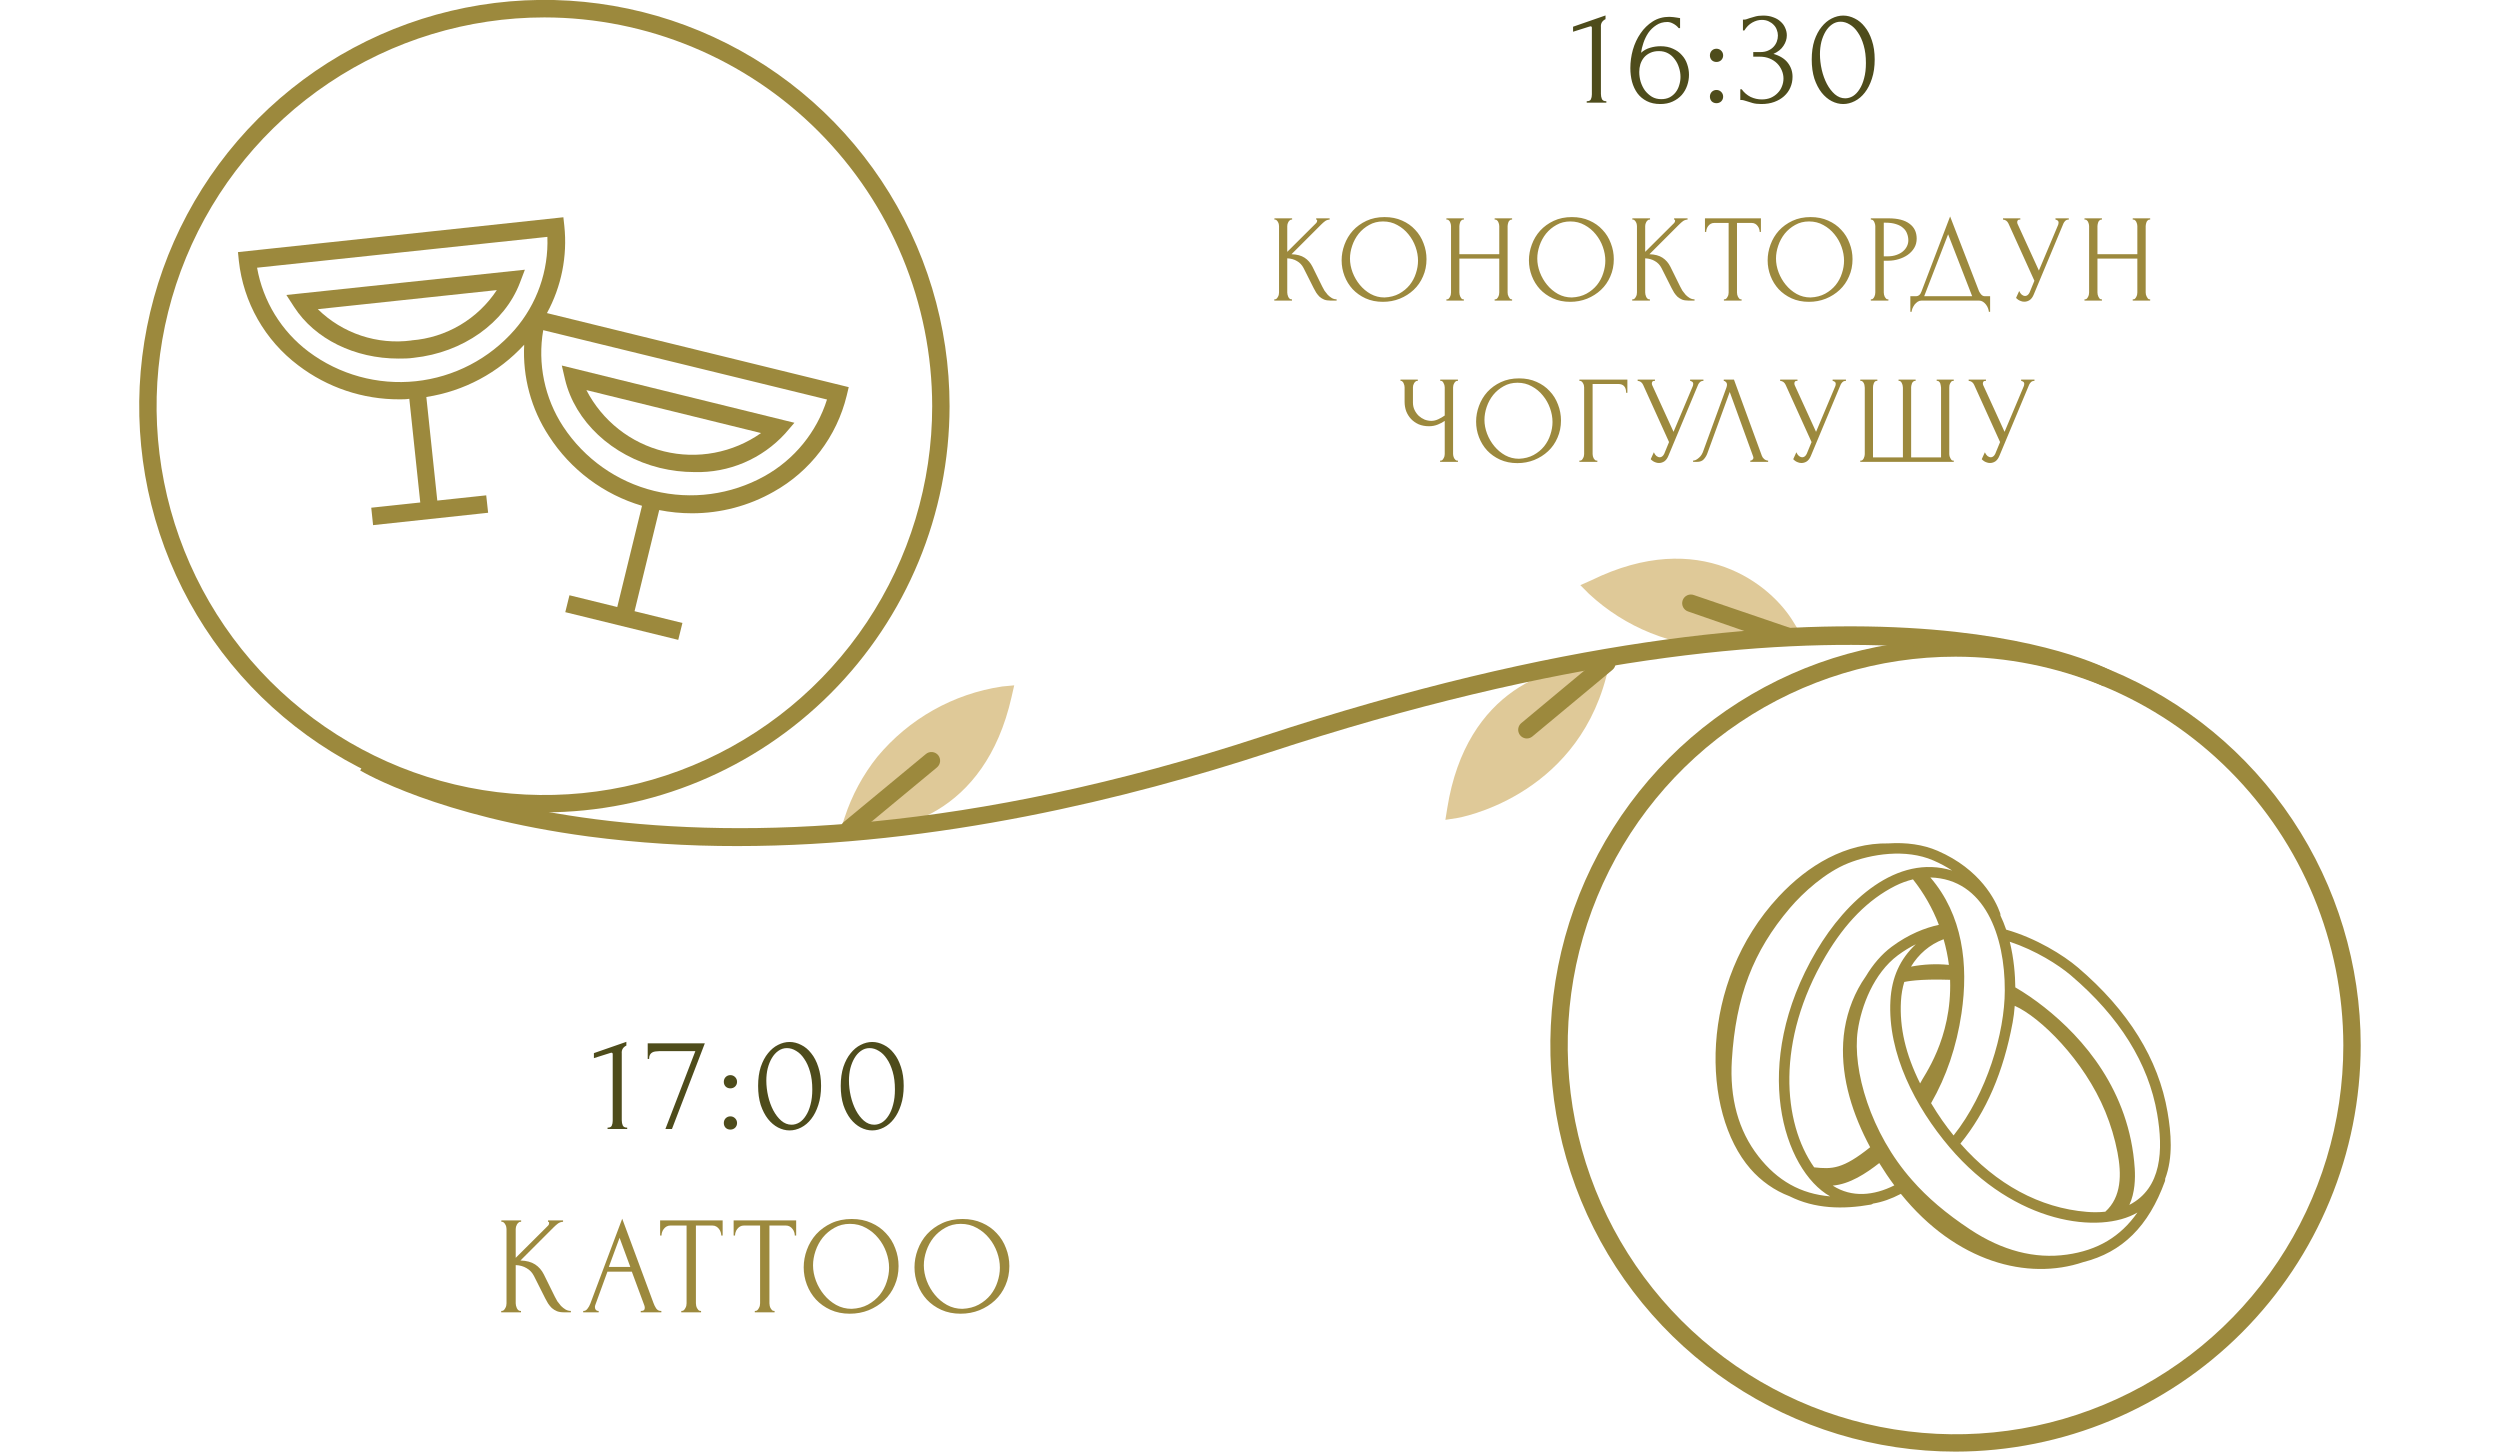 <?xml version="1.0" encoding="UTF-8"?> <svg xmlns="http://www.w3.org/2000/svg" width="341" height="198" viewBox="0 0 341 198" fill="none"> <g clip-path="url(#clip0_4086_538)"> <path d="M266.733 198C255.802 198 245.117 194.75 236.028 188.661C226.939 182.572 219.855 173.918 215.673 163.792C211.49 153.667 210.396 142.526 212.53 131.777C214.663 121.029 219.928 111.156 227.658 103.407C235.389 95.659 245.237 90.382 255.959 88.246C266.68 86.109 277.793 87.208 287.891 91.404C297.99 95.599 306.62 102.703 312.692 111.817C318.763 120.93 322.002 131.644 322 142.603C321.984 157.293 316.156 171.376 305.795 181.761C295.433 192.147 281.385 197.987 266.733 198ZM266.733 89.571C256.272 89.571 246.045 92.681 237.346 98.509C228.647 104.336 221.867 112.618 217.864 122.309C213.86 131.999 212.813 142.662 214.854 152.949C216.895 163.236 221.933 172.686 229.33 180.103C236.728 187.519 246.153 192.57 256.414 194.616C266.675 196.663 277.31 195.612 286.976 191.598C296.641 187.585 304.903 180.787 310.715 172.066C316.527 163.345 319.63 153.092 319.63 142.603C319.614 128.543 314.036 115.063 304.119 105.121C294.203 95.179 280.758 89.587 266.733 89.571Z" fill="#9C893D"></path> <path d="M74.254 110.805C63.323 110.805 52.638 107.555 43.549 101.466C34.46 95.377 27.376 86.723 23.194 76.598C19.011 66.472 17.917 55.331 20.051 44.582C22.184 33.834 27.449 23.961 35.179 16.212C42.91 8.464 52.758 3.188 63.48 1.051C74.201 -1.086 85.314 0.013 95.412 4.209C105.511 8.405 114.141 15.508 120.213 24.622C126.284 33.735 129.523 44.449 129.521 55.408C129.505 70.098 123.677 84.181 113.316 94.567C102.954 104.952 88.906 110.792 74.254 110.805ZM74.254 2.376C63.793 2.376 53.566 5.487 44.867 11.314C36.168 17.141 29.388 25.424 25.385 35.114C21.381 44.804 20.334 55.467 22.375 65.754C24.416 76.042 29.454 85.491 36.851 92.908C44.249 100.324 53.674 105.375 63.935 107.421C74.196 109.468 84.832 108.417 94.497 104.404C104.162 100.39 112.424 93.593 118.236 84.871C124.048 76.15 127.151 65.897 127.151 55.408C127.135 41.348 121.557 27.868 111.64 17.926C101.724 7.984 88.279 2.392 74.254 2.376Z" fill="#9C893D"></path> <path d="M217.061 79.15C231.912 71.866 241.619 79.744 244.677 84.925L245.411 86.113L244.072 86.612C241.135 87.72 238.025 88.296 234.887 88.311C228.146 88.202 221.684 85.6 216.741 81.004L215.556 79.815L217.061 79.15Z" fill="#DFC998"></path> <path d="M243.894 88.074C243.765 88.073 243.636 88.049 243.515 88.003L230.288 83.416C230.136 83.37 229.994 83.293 229.872 83.191C229.75 83.088 229.649 82.962 229.577 82.82C229.504 82.678 229.461 82.522 229.45 82.363C229.439 82.204 229.46 82.044 229.511 81.893C229.563 81.742 229.645 81.603 229.751 81.484C229.858 81.365 229.987 81.269 230.132 81.202C230.276 81.134 230.433 81.097 230.592 81.091C230.751 81.086 230.91 81.113 231.058 81.17L244.321 85.698C244.591 85.786 244.82 85.969 244.966 86.213C245.113 86.456 245.168 86.744 245.12 87.025C245.073 87.305 244.927 87.56 244.708 87.741C244.49 87.923 244.214 88.02 243.93 88.015L243.894 88.074Z" fill="#9C893D"></path> <path d="M137.972 95.085C134.321 111.233 122.114 113.883 116.176 113.027L114.765 112.825L115.216 111.483C116.194 108.49 117.699 105.697 119.66 103.236C123.971 98.044 130.038 94.626 136.704 93.635L138.339 93.481L137.972 95.085Z" fill="#DFC998"></path> <path d="M115.856 114.215C115.612 114.216 115.373 114.141 115.174 114.001C114.974 113.86 114.822 113.661 114.739 113.431C114.656 113.201 114.646 112.951 114.71 112.715C114.774 112.479 114.909 112.268 115.097 112.112L126.298 102.844C126.418 102.744 126.557 102.67 126.706 102.624C126.855 102.579 127.012 102.564 127.168 102.579C127.323 102.595 127.473 102.641 127.611 102.715C127.748 102.789 127.87 102.889 127.969 103.01C128.165 103.253 128.258 103.565 128.227 103.876C128.196 104.188 128.043 104.474 127.803 104.674L116.602 113.954C116.391 114.124 116.127 114.217 115.856 114.215Z" fill="#9C893D"></path> <path d="M197.41 110.211C200.018 93.861 212.036 90.427 218.021 90.902L219.432 91.009L219.076 92.387C214.714 108.868 198.927 111.554 198.761 111.578L197.15 111.827L197.41 110.211Z" fill="#DFC998"></path> <path d="M208.255 100.729C208.014 100.727 207.779 100.651 207.582 100.511C207.385 100.371 207.235 100.174 207.153 99.947C207.07 99.72 207.059 99.472 207.121 99.239C207.182 99.004 207.313 98.795 207.497 98.638L218.424 89.536C218.544 89.436 218.682 89.36 218.831 89.314C218.98 89.267 219.136 89.251 219.292 89.265C219.447 89.28 219.598 89.325 219.736 89.397C219.874 89.47 219.996 89.57 220.095 89.69C220.195 89.81 220.27 89.949 220.317 90.098C220.363 90.247 220.379 90.404 220.365 90.56C220.351 90.716 220.306 90.867 220.233 91.005C220.161 91.143 220.061 91.266 219.941 91.366L209.014 100.456C208.8 100.633 208.532 100.73 208.255 100.729Z" fill="#9C893D"></path> <path d="M100.59 115.404C93.797 115.418 87.011 114.981 80.276 114.097C59.795 111.364 49.555 105.351 49.128 105.09L50.313 103.046C50.716 103.295 91.796 126.871 172.213 100.432C253.696 73.625 286.657 90.771 288.02 91.52L286.894 93.611C286.574 93.433 253.293 76.263 172.948 102.689C154.15 108.845 127.838 115.404 100.59 115.404Z" fill="#9C893D"></path> <g clip-path="url(#clip1_4086_538)"> <path d="M39.06 40.234L40.114 41.862C42.959 46.271 48.411 48.909 54.337 48.909C55.036 48.909 55.736 48.909 56.447 48.802C63.143 48.089 68.82 44.049 70.906 38.595L71.594 36.789L39.06 40.234ZM56.139 46.437C53.824 46.744 51.47 46.52 49.255 45.781C47.039 45.042 45.02 43.807 43.35 42.171L67.766 39.569C66.477 41.525 64.76 43.159 62.744 44.348C60.729 45.536 58.47 46.247 56.139 46.425V46.437Z" fill="#9C893D"></path> <path d="M74.604 42.706C76.582 39.079 77.409 34.934 76.975 30.823L76.844 29.635L32.458 34.388L32.577 35.577C32.883 38.383 33.76 41.097 35.154 43.549C36.549 46.002 38.431 48.142 40.683 49.836C44.652 52.862 49.505 54.491 54.491 54.47C54.941 54.47 55.38 54.47 55.83 54.399L57.324 68.539L50.639 69.252L50.888 71.628L66.58 69.941L66.32 67.565L59.647 68.278L58.153 54.149C63.282 53.364 67.989 50.849 71.499 47.02C71.271 51.429 72.454 55.797 74.877 59.484C77.835 64.076 82.34 67.45 87.57 68.99L84.193 82.798L77.674 81.194L77.105 83.499L92.513 87.278L93.082 84.973L86.551 83.368L89.917 69.573C91.389 69.865 92.885 70.013 94.385 70.012C98.295 70.017 102.139 69.002 105.538 67.066C108.003 65.689 110.158 63.818 111.869 61.569C113.579 59.32 114.81 56.741 115.482 53.995L115.767 52.806L74.604 42.706ZM70.195 44.988C66.746 48.941 61.937 51.445 56.727 51.998C51.518 52.55 46.292 51.112 42.094 47.97C38.386 45.185 35.873 41.09 35.065 36.515L74.663 32.309C74.837 36.951 73.239 41.485 70.195 44.988ZM104.27 64.95C99.686 67.495 94.313 68.212 89.225 66.958C84.136 65.705 79.707 62.573 76.821 58.189C74.28 54.31 73.306 49.608 74.095 45.035L112.804 54.494C111.397 58.945 108.343 62.687 104.27 64.95Z" fill="#9C893D"></path> <path d="M90 63.821C91.552 64.199 93.144 64.391 94.741 64.392C97.055 64.453 99.354 64.016 101.485 63.11C103.615 62.203 105.527 60.85 107.091 59.14L108.359 57.666L76.631 49.859L77.07 51.749C78.433 57.476 83.458 62.205 90 63.821ZM103.808 59.068C101.907 60.407 99.742 61.322 97.458 61.753C95.175 62.184 92.826 62.119 90.569 61.564C88.313 61.009 86.201 59.977 84.375 58.536C82.55 57.095 81.053 55.279 79.985 53.21L103.808 59.068Z" fill="#9C893D"></path> </g> <path d="M173.814 40.83H173.899C173.989 40.83 174.069 40.796 174.137 40.728C174.205 40.66 174.261 40.581 174.307 40.49C174.363 40.399 174.403 40.303 174.426 40.201C174.448 40.088 174.46 39.986 174.46 39.895V30.834C174.46 30.755 174.448 30.664 174.426 30.562C174.403 30.46 174.363 30.364 174.307 30.273C174.261 30.182 174.205 30.109 174.137 30.052C174.069 29.984 173.995 29.95 173.916 29.95H173.831V29.78H176.245V29.95H176.16C176.069 29.95 175.99 29.984 175.922 30.052C175.854 30.109 175.791 30.182 175.735 30.273C175.689 30.364 175.65 30.46 175.616 30.562C175.593 30.664 175.582 30.755 175.582 30.834V34.353L179.526 30.426C179.616 30.335 179.662 30.228 179.662 30.103C179.662 30.001 179.616 29.95 179.526 29.95V29.78H181.362V29.95C181.135 29.961 180.931 30.029 180.75 30.154C180.58 30.279 180.393 30.443 180.189 30.647L176.16 34.676C176.896 34.699 177.491 34.857 177.945 35.152C178.398 35.447 178.755 35.855 179.016 36.376L180.359 39.096C180.438 39.266 180.54 39.453 180.665 39.657C180.801 39.85 180.948 40.037 181.107 40.218C181.277 40.388 181.464 40.535 181.668 40.66C181.872 40.773 182.087 40.83 182.314 40.83V41H181.464C181.135 41 180.852 40.955 180.614 40.864C180.376 40.762 180.166 40.632 179.985 40.473C179.815 40.303 179.662 40.116 179.526 39.912C179.401 39.708 179.288 39.504 179.186 39.3L177.809 36.563C177.593 36.144 177.293 35.826 176.908 35.611C176.534 35.384 176.092 35.26 175.582 35.237V39.895C175.582 39.986 175.593 40.082 175.616 40.184C175.638 40.286 175.672 40.388 175.718 40.49C175.763 40.581 175.82 40.66 175.888 40.728C175.956 40.785 176.029 40.819 176.109 40.83H176.228V41H173.814V40.83ZM188.863 29.61C189.747 29.61 190.541 29.769 191.243 30.086C191.946 30.392 192.541 30.811 193.028 31.344C193.527 31.865 193.907 32.477 194.167 33.18C194.439 33.871 194.575 34.597 194.575 35.356C194.575 36.206 194.417 36.988 194.099 37.702C193.793 38.416 193.368 39.028 192.824 39.538C192.28 40.048 191.646 40.45 190.92 40.745C190.206 41.028 189.441 41.17 188.625 41.17C187.753 41.17 186.965 41.011 186.262 40.694C185.571 40.377 184.982 39.957 184.494 39.436C184.018 38.915 183.65 38.314 183.389 37.634C183.129 36.954 182.998 36.246 182.998 35.509C182.998 34.784 183.129 34.07 183.389 33.367C183.65 32.653 184.03 32.018 184.528 31.463C185.038 30.908 185.656 30.46 186.381 30.12C187.107 29.78 187.934 29.61 188.863 29.61ZM188.846 40.575C189.606 40.541 190.269 40.371 190.835 40.065C191.413 39.748 191.895 39.351 192.28 38.875C192.666 38.388 192.949 37.855 193.13 37.277C193.323 36.699 193.419 36.127 193.419 35.56C193.419 34.937 193.306 34.308 193.079 33.673C192.853 33.038 192.53 32.466 192.11 31.956C191.691 31.435 191.187 31.015 190.597 30.698C190.019 30.369 189.368 30.205 188.642 30.205C187.94 30.205 187.311 30.364 186.755 30.681C186.2 30.987 185.724 31.384 185.327 31.871C184.942 32.358 184.647 32.902 184.443 33.503C184.239 34.104 184.137 34.693 184.137 35.271C184.137 35.894 184.256 36.523 184.494 37.158C184.732 37.781 185.061 38.348 185.48 38.858C185.9 39.368 186.393 39.782 186.959 40.099C187.537 40.416 188.166 40.575 188.846 40.575ZM203.87 40.83H203.955C204.034 40.83 204.108 40.802 204.176 40.745C204.244 40.677 204.301 40.598 204.346 40.507C204.403 40.405 204.442 40.303 204.465 40.201C204.488 40.088 204.499 39.986 204.499 39.895V35.271H199.059V39.895C199.059 39.986 199.07 40.088 199.093 40.201C199.116 40.303 199.15 40.399 199.195 40.49C199.24 40.581 199.291 40.66 199.348 40.728C199.416 40.796 199.495 40.83 199.586 40.83H199.671V41H197.291V40.83H197.376C197.455 40.83 197.529 40.802 197.597 40.745C197.665 40.677 197.722 40.598 197.767 40.507C197.824 40.405 197.863 40.303 197.886 40.201C197.909 40.088 197.92 39.986 197.92 39.895V30.834C197.92 30.755 197.909 30.664 197.886 30.562C197.863 30.46 197.829 30.364 197.784 30.273C197.739 30.182 197.682 30.109 197.614 30.052C197.546 29.984 197.467 29.95 197.376 29.95H197.291V29.78H199.671V29.95H199.586C199.495 29.95 199.416 29.984 199.348 30.052C199.28 30.109 199.223 30.182 199.178 30.273C199.144 30.364 199.116 30.46 199.093 30.562C199.07 30.664 199.059 30.755 199.059 30.834V34.676H204.499V30.834C204.499 30.755 204.488 30.664 204.465 30.562C204.442 30.46 204.408 30.364 204.363 30.273C204.318 30.182 204.261 30.109 204.193 30.052C204.125 29.984 204.046 29.95 203.955 29.95H203.87V29.78H206.25V29.95H206.165C206.074 29.95 205.995 29.984 205.927 30.052C205.859 30.109 205.802 30.182 205.757 30.273C205.723 30.364 205.695 30.46 205.672 30.562C205.649 30.664 205.638 30.755 205.638 30.834V39.895C205.638 39.986 205.649 40.088 205.672 40.201C205.706 40.303 205.746 40.399 205.791 40.49C205.836 40.581 205.887 40.66 205.944 40.728C206.012 40.796 206.086 40.83 206.165 40.83H206.25V41H203.87V40.83ZM214.411 29.61C215.295 29.61 216.089 29.769 216.791 30.086C217.494 30.392 218.089 30.811 218.576 31.344C219.075 31.865 219.455 32.477 219.715 33.18C219.987 33.871 220.123 34.597 220.123 35.356C220.123 36.206 219.965 36.988 219.647 37.702C219.341 38.416 218.916 39.028 218.372 39.538C217.828 40.048 217.194 40.45 216.468 40.745C215.754 41.028 214.989 41.17 214.173 41.17C213.301 41.17 212.513 41.011 211.81 40.694C211.119 40.377 210.53 39.957 210.042 39.436C209.566 38.915 209.198 38.314 208.937 37.634C208.677 36.954 208.546 36.246 208.546 35.509C208.546 34.784 208.677 34.07 208.937 33.367C209.198 32.653 209.578 32.018 210.076 31.463C210.586 30.908 211.204 30.46 211.929 30.12C212.655 29.78 213.482 29.61 214.411 29.61ZM214.394 40.575C215.154 40.541 215.817 40.371 216.383 40.065C216.961 39.748 217.443 39.351 217.828 38.875C218.214 38.388 218.497 37.855 218.678 37.277C218.871 36.699 218.967 36.127 218.967 35.56C218.967 34.937 218.854 34.308 218.627 33.673C218.401 33.038 218.078 32.466 217.658 31.956C217.239 31.435 216.735 31.015 216.145 30.698C215.567 30.369 214.916 30.205 214.19 30.205C213.488 30.205 212.859 30.364 212.303 30.681C211.748 30.987 211.272 31.384 210.875 31.871C210.49 32.358 210.195 32.902 209.991 33.503C209.787 34.104 209.685 34.693 209.685 35.271C209.685 35.894 209.804 36.523 210.042 37.158C210.28 37.781 210.609 38.348 211.028 38.858C211.448 39.368 211.941 39.782 212.507 40.099C213.085 40.416 213.714 40.575 214.394 40.575ZM222.635 40.83H222.72C222.811 40.83 222.89 40.796 222.958 40.728C223.026 40.66 223.083 40.581 223.128 40.49C223.185 40.399 223.224 40.303 223.247 40.201C223.27 40.088 223.281 39.986 223.281 39.895V30.834C223.281 30.755 223.27 30.664 223.247 30.562C223.224 30.46 223.185 30.364 223.128 30.273C223.083 30.182 223.026 30.109 222.958 30.052C222.89 29.984 222.816 29.95 222.737 29.95H222.652V29.78H225.066V29.95H224.981C224.89 29.95 224.811 29.984 224.743 30.052C224.675 30.109 224.613 30.182 224.556 30.273C224.511 30.364 224.471 30.46 224.437 30.562C224.414 30.664 224.403 30.755 224.403 30.834V34.353L228.347 30.426C228.438 30.335 228.483 30.228 228.483 30.103C228.483 30.001 228.438 29.95 228.347 29.95V29.78H230.183V29.95C229.956 29.961 229.752 30.029 229.571 30.154C229.401 30.279 229.214 30.443 229.01 30.647L224.981 34.676C225.718 34.699 226.313 34.857 226.766 35.152C227.219 35.447 227.576 35.855 227.837 36.376L229.18 39.096C229.259 39.266 229.361 39.453 229.486 39.657C229.622 39.85 229.769 40.037 229.928 40.218C230.098 40.388 230.285 40.535 230.489 40.66C230.693 40.773 230.908 40.83 231.135 40.83V41H230.285C229.956 41 229.673 40.955 229.435 40.864C229.197 40.762 228.987 40.632 228.806 40.473C228.636 40.303 228.483 40.116 228.347 39.912C228.222 39.708 228.109 39.504 228.007 39.3L226.63 36.563C226.415 36.144 226.114 35.826 225.729 35.611C225.355 35.384 224.913 35.26 224.403 35.237V39.895C224.403 39.986 224.414 40.082 224.437 40.184C224.46 40.286 224.494 40.388 224.539 40.49C224.584 40.581 224.641 40.66 224.709 40.728C224.777 40.785 224.851 40.819 224.93 40.83H225.049V41H222.635V40.83ZM237.469 40.83H237.554V41H235.14V40.83H235.225C235.315 40.83 235.395 40.796 235.463 40.728C235.531 40.66 235.587 40.581 235.633 40.49C235.689 40.399 235.729 40.303 235.752 40.201C235.774 40.088 235.786 39.986 235.786 39.895V30.409H233.814C233.632 30.409 233.474 30.449 233.338 30.528C233.202 30.607 233.088 30.709 232.998 30.834C232.907 30.947 232.839 31.078 232.794 31.225C232.748 31.361 232.726 31.497 232.726 31.633H232.556V29.78H240.189V31.633H240.019C240.019 31.497 239.996 31.361 239.951 31.225C239.905 31.078 239.837 30.947 239.747 30.834C239.656 30.709 239.543 30.607 239.407 30.528C239.271 30.449 239.112 30.409 238.931 30.409H236.925V39.895C236.925 39.986 236.936 40.088 236.959 40.201C236.981 40.303 237.015 40.399 237.061 40.49C237.117 40.581 237.174 40.66 237.231 40.728C237.299 40.796 237.378 40.83 237.469 40.83ZM246.972 29.61C247.856 29.61 248.65 29.769 249.352 30.086C250.055 30.392 250.65 30.811 251.137 31.344C251.636 31.865 252.016 32.477 252.276 33.18C252.548 33.871 252.684 34.597 252.684 35.356C252.684 36.206 252.526 36.988 252.208 37.702C251.902 38.416 251.477 39.028 250.933 39.538C250.389 40.048 249.755 40.45 249.029 40.745C248.315 41.028 247.55 41.17 246.734 41.17C245.862 41.17 245.074 41.011 244.371 40.694C243.68 40.377 243.091 39.957 242.603 39.436C242.127 38.915 241.759 38.314 241.498 37.634C241.238 36.954 241.107 36.246 241.107 35.509C241.107 34.784 241.238 34.07 241.498 33.367C241.759 32.653 242.139 32.018 242.637 31.463C243.147 30.908 243.765 30.46 244.49 30.12C245.216 29.78 246.043 29.61 246.972 29.61ZM246.955 40.575C247.715 40.541 248.378 40.371 248.944 40.065C249.522 39.748 250.004 39.351 250.389 38.875C250.775 38.388 251.058 37.855 251.239 37.277C251.432 36.699 251.528 36.127 251.528 35.56C251.528 34.937 251.415 34.308 251.188 33.673C250.962 33.038 250.639 32.466 250.219 31.956C249.8 31.435 249.296 31.015 248.706 30.698C248.128 30.369 247.477 30.205 246.751 30.205C246.049 30.205 245.42 30.364 244.864 30.681C244.309 30.987 243.833 31.384 243.436 31.871C243.051 32.358 242.756 32.902 242.552 33.503C242.348 34.104 242.246 34.693 242.246 35.271C242.246 35.894 242.365 36.523 242.603 37.158C242.841 37.781 243.17 38.348 243.589 38.858C244.009 39.368 244.502 39.782 245.068 40.099C245.646 40.416 246.275 40.575 246.955 40.575ZM255.179 29.78H257.593C258.851 29.78 259.803 30.024 260.449 30.511C261.106 30.987 261.435 31.667 261.435 32.551C261.435 33.027 261.322 33.452 261.095 33.826C260.868 34.2 260.568 34.517 260.194 34.778C259.831 35.027 259.418 35.22 258.953 35.356C258.5 35.492 258.046 35.56 257.593 35.56H256.947V39.895C256.947 39.986 256.958 40.088 256.981 40.201C257.004 40.303 257.038 40.399 257.083 40.49C257.14 40.581 257.196 40.66 257.253 40.728C257.321 40.796 257.4 40.83 257.491 40.83H257.576V41H255.179V40.83H255.264C255.343 40.83 255.417 40.796 255.485 40.728C255.553 40.66 255.61 40.581 255.655 40.49C255.7 40.399 255.734 40.303 255.757 40.201C255.78 40.088 255.791 39.986 255.791 39.895V30.834C255.791 30.675 255.746 30.494 255.655 30.29C255.564 30.086 255.434 29.973 255.264 29.95H255.179V29.78ZM256.947 30.375V34.965H257.457C257.91 34.965 258.313 34.903 258.664 34.778C259.027 34.653 259.327 34.489 259.565 34.285C259.803 34.081 259.984 33.849 260.109 33.588C260.234 33.327 260.296 33.061 260.296 32.789C260.296 32.46 260.239 32.154 260.126 31.871C260.024 31.576 259.848 31.321 259.599 31.106C259.361 30.879 259.044 30.704 258.647 30.579C258.25 30.443 257.763 30.375 257.185 30.375H256.947ZM271.452 40.405V42.53H271.282C271.271 42.383 271.231 42.218 271.163 42.037C271.095 41.856 270.999 41.686 270.874 41.527C270.761 41.38 270.625 41.255 270.466 41.153C270.307 41.051 270.132 41 269.939 41H262.102C261.909 41 261.734 41.051 261.575 41.153C261.416 41.266 261.275 41.397 261.15 41.544C261.037 41.703 260.94 41.873 260.861 42.054C260.793 42.235 260.753 42.394 260.742 42.53H260.572V40.405H261.32C261.683 40.405 261.938 40.195 262.085 39.776L265.995 29.525L269.939 39.725C270.018 39.895 270.126 40.054 270.262 40.201C270.398 40.337 270.557 40.405 270.738 40.405H271.452ZM262.459 40.405H269.004L265.723 31.956L262.459 40.405ZM273.208 29.78H275.571V29.95H275.469C275.344 29.95 275.259 29.99 275.214 30.069C275.169 30.137 275.146 30.211 275.146 30.29C275.146 30.347 275.152 30.398 275.163 30.443C275.174 30.488 275.186 30.522 275.197 30.545L278.104 36.903L280.705 30.732C280.716 30.709 280.733 30.664 280.756 30.596C280.779 30.517 280.79 30.443 280.79 30.375C280.79 30.216 280.733 30.109 280.62 30.052C280.507 29.984 280.422 29.95 280.365 29.95V29.78H282.184V29.95C281.98 29.95 281.821 30.007 281.708 30.12C281.606 30.222 281.527 30.33 281.47 30.443L277.39 40.201C277.254 40.53 277.073 40.773 276.846 40.932C276.619 41.079 276.376 41.153 276.115 41.153C275.945 41.153 275.792 41.125 275.656 41.068C275.52 41.023 275.401 40.966 275.299 40.898C275.197 40.83 275.118 40.768 275.061 40.711C275.016 40.654 274.993 40.626 274.993 40.626L275.418 39.691C275.509 39.906 275.628 40.076 275.775 40.201C275.922 40.314 276.075 40.371 276.234 40.371C276.336 40.371 276.438 40.337 276.54 40.269C276.653 40.19 276.75 40.071 276.829 39.912L277.492 38.297L273.956 30.494C273.797 30.154 273.548 29.973 273.208 29.95V29.78ZM290.904 40.83H290.989C291.068 40.83 291.142 40.802 291.21 40.745C291.278 40.677 291.335 40.598 291.38 40.507C291.437 40.405 291.476 40.303 291.499 40.201C291.522 40.088 291.533 39.986 291.533 39.895V35.271H286.093V39.895C286.093 39.986 286.104 40.088 286.127 40.201C286.15 40.303 286.184 40.399 286.229 40.49C286.274 40.581 286.325 40.66 286.382 40.728C286.45 40.796 286.529 40.83 286.62 40.83H286.705V41H284.325V40.83H284.41C284.489 40.83 284.563 40.802 284.631 40.745C284.699 40.677 284.756 40.598 284.801 40.507C284.858 40.405 284.897 40.303 284.92 40.201C284.943 40.088 284.954 39.986 284.954 39.895V30.834C284.954 30.755 284.943 30.664 284.92 30.562C284.897 30.46 284.863 30.364 284.818 30.273C284.773 30.182 284.716 30.109 284.648 30.052C284.58 29.984 284.501 29.95 284.41 29.95H284.325V29.78H286.705V29.95H286.62C286.529 29.95 286.45 29.984 286.382 30.052C286.314 30.109 286.257 30.182 286.212 30.273C286.178 30.364 286.15 30.46 286.127 30.562C286.104 30.664 286.093 30.755 286.093 30.834V34.676H291.533V30.834C291.533 30.755 291.522 30.664 291.499 30.562C291.476 30.46 291.442 30.364 291.397 30.273C291.352 30.182 291.295 30.109 291.227 30.052C291.159 29.984 291.08 29.95 290.989 29.95H290.904V29.78H293.284V29.95H293.199C293.108 29.95 293.029 29.984 292.961 30.052C292.893 30.109 292.836 30.182 292.791 30.273C292.757 30.364 292.729 30.46 292.706 30.562C292.683 30.664 292.672 30.755 292.672 30.834V39.895C292.672 39.986 292.683 40.088 292.706 40.201C292.74 40.303 292.78 40.399 292.825 40.49C292.87 40.581 292.921 40.66 292.978 40.728C293.046 40.796 293.12 40.83 293.199 40.83H293.284V41H290.904V40.83ZM196.432 62.83H196.517C196.596 62.83 196.67 62.802 196.738 62.745C196.806 62.677 196.862 62.598 196.908 62.507C196.964 62.416 197.004 62.32 197.027 62.218C197.049 62.116 197.061 62.02 197.061 61.929V57.407C196.834 57.577 196.528 57.741 196.143 57.9C195.757 58.059 195.349 58.138 194.919 58.138C194.409 58.138 193.944 58.053 193.525 57.883C193.117 57.702 192.765 57.458 192.471 57.152C192.187 56.846 191.966 56.495 191.808 56.098C191.66 55.69 191.587 55.259 191.587 54.806V52.834C191.587 52.755 191.575 52.664 191.553 52.562C191.53 52.46 191.496 52.364 191.451 52.273C191.417 52.182 191.366 52.109 191.298 52.052C191.241 51.984 191.179 51.95 191.111 51.95H191.026V51.78H193.389V51.95H193.304C193.213 51.95 193.134 51.984 193.066 52.052C192.998 52.109 192.935 52.182 192.879 52.273C192.833 52.364 192.794 52.46 192.76 52.562C192.737 52.664 192.726 52.755 192.726 52.834V54.908C192.726 55.282 192.799 55.622 192.947 55.928C193.094 56.234 193.287 56.5 193.525 56.727C193.763 56.942 194.029 57.112 194.324 57.237C194.63 57.35 194.936 57.407 195.242 57.407C195.548 57.407 195.859 57.333 196.177 57.186C196.494 57.039 196.789 56.869 197.061 56.676V52.834C197.061 52.755 197.049 52.67 197.027 52.579C197.004 52.477 196.97 52.386 196.925 52.307C196.891 52.216 196.845 52.137 196.789 52.069C196.732 52.001 196.664 51.961 196.585 51.95H196.449V51.78H198.863V51.95H198.727C198.647 51.961 198.574 52.001 198.506 52.069C198.438 52.137 198.381 52.216 198.336 52.307C198.29 52.386 198.256 52.477 198.234 52.579C198.211 52.67 198.2 52.755 198.2 52.834V61.929C198.2 62.008 198.211 62.099 198.234 62.201C198.256 62.303 198.29 62.399 198.336 62.49C198.381 62.569 198.438 62.643 198.506 62.711C198.574 62.779 198.647 62.819 198.727 62.83H198.863V63H196.432V62.83ZM207.206 51.61C208.09 51.61 208.884 51.769 209.586 52.086C210.289 52.392 210.884 52.811 211.371 53.344C211.87 53.865 212.25 54.477 212.51 55.18C212.782 55.871 212.918 56.597 212.918 57.356C212.918 58.206 212.76 58.988 212.442 59.702C212.136 60.416 211.711 61.028 211.167 61.538C210.623 62.048 209.989 62.45 209.263 62.745C208.549 63.028 207.784 63.17 206.968 63.17C206.096 63.17 205.308 63.011 204.605 62.694C203.914 62.377 203.325 61.957 202.837 61.436C202.361 60.915 201.993 60.314 201.732 59.634C201.472 58.954 201.341 58.246 201.341 57.509C201.341 56.784 201.472 56.07 201.732 55.367C201.993 54.653 202.373 54.018 202.871 53.463C203.381 52.908 203.999 52.46 204.724 52.12C205.45 51.78 206.277 51.61 207.206 51.61ZM207.189 62.575C207.949 62.541 208.612 62.371 209.178 62.065C209.756 61.748 210.238 61.351 210.623 60.875C211.009 60.388 211.292 59.855 211.473 59.277C211.666 58.699 211.762 58.127 211.762 57.56C211.762 56.937 211.649 56.308 211.422 55.673C211.196 55.038 210.873 54.466 210.453 53.956C210.034 53.435 209.53 53.015 208.94 52.698C208.362 52.369 207.711 52.205 206.985 52.205C206.283 52.205 205.654 52.364 205.098 52.681C204.543 52.987 204.067 53.384 203.67 53.871C203.285 54.358 202.99 54.902 202.786 55.503C202.582 56.104 202.48 56.693 202.48 57.271C202.48 57.894 202.599 58.523 202.837 59.158C203.075 59.781 203.404 60.348 203.823 60.858C204.243 61.368 204.736 61.782 205.302 62.099C205.88 62.416 206.509 62.575 207.189 62.575ZM217.793 62.83H217.878V63H215.43V62.83H215.515C215.605 62.83 215.685 62.802 215.753 62.745C215.821 62.677 215.877 62.598 215.923 62.507C215.979 62.416 216.019 62.32 216.042 62.218C216.064 62.116 216.076 62.02 216.076 61.929V52.834C216.076 52.755 216.064 52.664 216.042 52.562C216.019 52.46 215.979 52.364 215.923 52.273C215.877 52.182 215.821 52.109 215.753 52.052C215.685 51.984 215.605 51.95 215.515 51.95H215.43V51.78H221.975V53.582H221.805C221.805 53.174 221.714 52.874 221.533 52.681C221.363 52.477 221.091 52.375 220.717 52.375H217.232V61.929C217.232 62.02 217.243 62.116 217.266 62.218C217.288 62.32 217.322 62.416 217.368 62.507C217.424 62.598 217.487 62.677 217.555 62.745C217.623 62.802 217.702 62.83 217.793 62.83ZM223.374 51.78H225.737V51.95H225.635C225.51 51.95 225.425 51.99 225.38 52.069C225.335 52.137 225.312 52.211 225.312 52.29C225.312 52.347 225.318 52.398 225.329 52.443C225.34 52.488 225.352 52.522 225.363 52.545L228.27 58.903L230.871 52.732C230.882 52.709 230.899 52.664 230.922 52.596C230.945 52.517 230.956 52.443 230.956 52.375C230.956 52.216 230.899 52.109 230.786 52.052C230.673 51.984 230.588 51.95 230.531 51.95V51.78H232.35V51.95C232.146 51.95 231.987 52.007 231.874 52.12C231.772 52.222 231.693 52.33 231.636 52.443L227.556 62.201C227.42 62.53 227.239 62.773 227.012 62.932C226.785 63.079 226.542 63.153 226.281 63.153C226.111 63.153 225.958 63.125 225.822 63.068C225.686 63.023 225.567 62.966 225.465 62.898C225.363 62.83 225.284 62.768 225.227 62.711C225.182 62.654 225.159 62.626 225.159 62.626L225.584 61.691C225.675 61.906 225.794 62.076 225.941 62.201C226.088 62.314 226.241 62.371 226.4 62.371C226.502 62.371 226.604 62.337 226.706 62.269C226.819 62.19 226.916 62.071 226.995 61.912L227.658 60.297L224.122 52.494C223.963 52.154 223.714 51.973 223.374 51.95V51.78ZM232.893 61.81C232.791 62.105 232.633 62.377 232.417 62.626C232.202 62.875 231.885 63 231.465 63H230.938V62.83C231.006 62.83 231.097 62.813 231.21 62.779C231.324 62.734 231.443 62.666 231.567 62.575C231.692 62.484 231.817 62.371 231.941 62.235C232.066 62.088 232.174 61.906 232.264 61.691L235.477 52.885C235.534 52.715 235.562 52.585 235.562 52.494C235.562 52.324 235.511 52.194 235.409 52.103C235.319 52.001 235.222 51.95 235.12 51.95V51.78H236.514L240.322 62.184C240.379 62.343 240.487 62.49 240.645 62.626C240.804 62.751 240.98 62.819 241.172 62.83V63H238.741V62.83C238.832 62.83 238.923 62.796 239.013 62.728C239.115 62.649 239.166 62.547 239.166 62.422C239.166 62.388 239.155 62.337 239.132 62.269L235.936 53.463L232.893 61.81ZM242.813 51.78H245.176V51.95H245.074C244.949 51.95 244.864 51.99 244.819 52.069C244.773 52.137 244.751 52.211 244.751 52.29C244.751 52.347 244.756 52.398 244.768 52.443C244.779 52.488 244.79 52.522 244.802 52.545L247.709 58.903L250.31 52.732C250.321 52.709 250.338 52.664 250.361 52.596C250.383 52.517 250.395 52.443 250.395 52.375C250.395 52.216 250.338 52.109 250.225 52.052C250.111 51.984 250.026 51.95 249.97 51.95V51.78H251.789V51.95C251.585 51.95 251.426 52.007 251.313 52.12C251.211 52.222 251.131 52.33 251.075 52.443L246.995 62.201C246.859 62.53 246.677 62.773 246.451 62.932C246.224 63.079 245.98 63.153 245.72 63.153C245.55 63.153 245.397 63.125 245.261 63.068C245.125 63.023 245.006 62.966 244.904 62.898C244.802 62.83 244.722 62.768 244.666 62.711C244.62 62.654 244.598 62.626 244.598 62.626L245.023 61.691C245.113 61.906 245.232 62.076 245.38 62.201C245.527 62.314 245.68 62.371 245.839 62.371C245.941 62.371 246.043 62.337 246.145 62.269C246.258 62.19 246.354 62.071 246.434 61.912L247.097 60.297L243.561 52.494C243.402 52.154 243.153 51.973 242.813 51.95V51.78ZM258.962 51.78H261.291V51.95H261.206C261.115 51.95 261.036 51.984 260.968 52.052C260.9 52.109 260.843 52.182 260.798 52.273C260.764 52.364 260.735 52.46 260.713 52.562C260.69 52.653 260.679 52.732 260.679 52.8V62.388H264.759V52.885C264.759 52.806 264.747 52.715 264.725 52.613C264.713 52.5 264.691 52.398 264.657 52.307C264.623 52.216 264.572 52.137 264.504 52.069C264.447 52.001 264.373 51.961 264.283 51.95H264.164V51.78H266.493V51.95H266.408C266.306 51.95 266.221 51.984 266.153 52.052C266.096 52.12 266.045 52.199 266 52.29C265.954 52.381 265.92 52.483 265.898 52.596C265.886 52.709 265.881 52.806 265.881 52.885V61.946C265.881 62.025 265.892 62.116 265.915 62.218C265.949 62.32 265.988 62.416 266.034 62.507C266.079 62.598 266.13 62.677 266.187 62.745C266.255 62.802 266.328 62.83 266.408 62.83H266.493V63H253.743V62.83H253.828C253.907 62.83 253.981 62.802 254.049 62.745C254.117 62.677 254.173 62.598 254.219 62.507C254.264 62.416 254.298 62.32 254.321 62.218C254.343 62.116 254.355 62.025 254.355 61.946V52.885C254.355 52.806 254.343 52.709 254.321 52.596C254.309 52.483 254.281 52.381 254.236 52.29C254.19 52.199 254.134 52.12 254.066 52.052C254.009 51.984 253.93 51.95 253.828 51.95H253.743V51.78H256.072V51.95H255.953C255.862 51.961 255.783 52.001 255.715 52.069C255.658 52.137 255.613 52.216 255.579 52.307C255.545 52.398 255.516 52.5 255.494 52.613C255.482 52.715 255.477 52.806 255.477 52.885V62.388H259.557V52.885C259.557 52.806 259.545 52.709 259.523 52.596C259.5 52.483 259.466 52.381 259.421 52.29C259.387 52.199 259.336 52.12 259.268 52.052C259.2 51.984 259.126 51.95 259.047 51.95H258.962V51.78ZM268.526 51.78H270.889V51.95H270.787C270.663 51.95 270.578 51.99 270.532 52.069C270.487 52.137 270.464 52.211 270.464 52.29C270.464 52.347 270.47 52.398 270.481 52.443C270.493 52.488 270.504 52.522 270.515 52.545L273.422 58.903L276.023 52.732C276.035 52.709 276.052 52.664 276.074 52.596C276.097 52.517 276.108 52.443 276.108 52.375C276.108 52.216 276.052 52.109 275.938 52.052C275.825 51.984 275.74 51.95 275.683 51.95V51.78H277.502V51.95C277.298 51.95 277.14 52.007 277.026 52.12C276.924 52.222 276.845 52.33 276.788 52.443L272.708 62.201C272.572 62.53 272.391 62.773 272.164 62.932C271.938 63.079 271.694 63.153 271.433 63.153C271.263 63.153 271.11 63.125 270.974 63.068C270.838 63.023 270.719 62.966 270.617 62.898C270.515 62.83 270.436 62.768 270.379 62.711C270.334 62.654 270.311 62.626 270.311 62.626L270.736 61.691C270.827 61.906 270.946 62.076 271.093 62.201C271.241 62.314 271.394 62.371 271.552 62.371C271.654 62.371 271.756 62.337 271.858 62.269C271.972 62.19 272.068 62.071 272.147 61.912L272.81 60.297L269.274 52.494C269.116 52.154 268.866 51.973 268.526 51.95V51.78Z" fill="#9C893D"></path> <path d="M238.756 159.428C240.187 161.075 242.047 162.396 244.084 163.163C247.539 164.898 251.373 164.979 255.183 164.308C255.298 164.288 255.397 164.235 255.485 164.169C256.717 163.968 257.978 163.523 259.279 162.842C266.805 172.178 276.6 174.701 284.145 172.156C289.492 170.813 293.067 167.266 295.295 161.122C295.335 161.013 295.339 160.901 295.326 160.793C296.442 157.835 296.134 154.49 295.654 151.69C294.422 144.461 290.304 137.822 283.414 131.956C281.452 130.285 277.746 127.972 273.64 126.8C273.409 126.114 273.144 125.472 272.855 124.863C272.866 124.759 272.86 124.653 272.822 124.548C272.209 122.836 270.148 118.58 264.271 116.041C262.324 115.2 260.01 114.881 257.589 115.039C251.753 114.939 246.615 118.005 242.611 122.304C231.69 134.029 232.031 151.689 238.756 159.428ZM249.98 161.717C252.318 161.514 254.509 160.062 256.332 158.643C256.971 159.686 257.656 160.703 258.387 161.685C255.579 163.092 252.595 163.39 249.98 161.717ZM281.921 171.129C277.54 171.749 273.101 170.591 268.734 167.703C265.465 165.539 262.873 163.336 260.806 160.965C255.128 154.566 252.637 145.881 253.396 140.578C253.882 137.223 255.573 132.763 258.861 130.308C259.702 129.682 260.525 129.193 261.319 128.794C259.166 130.806 258.027 133.317 257.854 136.471C257.45 143.662 261.257 150.996 265.917 156.479C274.883 167.037 286.489 168.379 291.544 165.387C289.252 168.681 286.115 170.542 281.921 171.129ZM265.109 128.11C265.435 129.258 265.684 130.428 265.831 131.612C264.097 131.439 262.367 131.523 260.66 131.848C261.676 130.168 263.174 128.841 265.109 128.11ZM259.291 136.55C259.342 135.614 259.498 134.749 259.742 133.939C259.938 133.909 261.586 133.496 265.992 133.646C266.273 141.765 262.316 146.839 261.903 147.779C259.922 143.792 259.086 140.183 259.291 136.55ZM274.527 139.451C274.656 138.76 274.749 137.997 274.81 137.195C278.27 138.721 284.267 144.587 287.161 151.622C287.899 153.417 288.462 155.286 288.827 157.193C289.392 160.151 289.393 163.266 287.162 165.278C286.276 165.368 285.413 165.363 284.648 165.299C278.245 164.778 272.294 161.556 267.401 155.986C270.927 151.645 273.269 146.236 274.527 139.451ZM273.453 135.09C273.453 140.837 271.019 149.159 266.468 154.877C265.362 153.509 264.434 152.196 263.4 150.472C265.48 146.859 266.879 142.744 267.547 138.224C268.545 131.516 267.69 124.788 263.301 119.687C270.731 119.887 273.479 127.695 273.453 135.09ZM260.931 119.945C262.414 121.818 263.61 123.914 264.461 126.147C262.636 126.546 260.364 127.395 258.001 129.155C256.649 130.165 255.47 131.55 254.5 133.167C254.118 133.709 253.767 134.274 253.454 134.859C252.244 137.123 251.549 139.665 251.409 142.227C251.136 147.192 252.732 152.083 255.091 156.482C251.344 159.487 249.893 159.488 247.45 159.226C243.166 153.153 242.204 141.96 249.004 130.423C251.71 125.841 254.816 122.706 258.499 120.839C259.317 120.428 260.126 120.138 260.931 119.945ZM294.237 151.932C295.078 156.844 294.891 162.051 290.445 164.348C291.216 162.701 291.263 160.697 291.178 159.382C290.479 148.71 284.091 141.535 278.855 137.395C277.499 136.326 276.197 135.439 274.888 134.677C274.871 133.02 274.708 130.787 274.13 128.453C277.654 129.62 280.772 131.594 282.482 133.051C289.108 138.693 293.062 145.045 294.237 151.932ZM266.275 118.744C258.746 116.413 251.784 122.887 247.765 129.693C238.594 145.252 243.308 159.634 249.634 163.185C245.624 162.846 242.44 161.056 239.837 157.711C237.118 154.218 235.904 149.799 236.226 144.578C236.759 135.947 239.124 129.752 244.136 123.864C245.97 121.708 249.021 118.969 252.079 117.749C255.225 116.493 259.929 115.731 263.7 117.361C264.669 117.78 265.521 118.249 266.275 118.744Z" fill="#9C893D"></path> <path d="M216.428 14V13.81C216.732 13.81 216.922 13.721 216.998 13.544C217.087 13.354 217.131 13.132 217.131 12.879V3.778C217.131 3.651 217.068 3.588 216.941 3.588C216.89 3.588 216.821 3.607 216.732 3.645L214.566 4.329V3.645L218.993 2.106V2.619C218.79 2.708 218.626 2.847 218.499 3.037C218.385 3.227 218.341 3.449 218.366 3.702V12.803C218.366 13.069 218.41 13.303 218.499 13.506C218.588 13.709 218.79 13.81 219.107 13.81V14H216.428ZM226.274 6.97C225.818 6.97 225.419 7.052 225.077 7.217C224.747 7.369 224.469 7.578 224.241 7.844C224.025 8.11 223.861 8.414 223.747 8.756C223.645 9.098 223.595 9.453 223.595 9.82C223.595 10.263 223.658 10.707 223.785 11.15C223.924 11.593 224.12 11.992 224.374 12.347C224.64 12.689 224.956 12.974 225.324 13.202C225.691 13.417 226.115 13.525 226.597 13.525C227.027 13.525 227.407 13.443 227.737 13.278C228.066 13.101 228.338 12.873 228.554 12.594C228.782 12.303 228.946 11.973 229.048 11.606C229.162 11.239 229.219 10.865 229.219 10.485C229.219 10.054 229.149 9.63 229.01 9.212C228.883 8.794 228.693 8.42 228.44 8.091C228.199 7.749 227.895 7.477 227.528 7.274C227.16 7.071 226.742 6.97 226.274 6.97ZM228.972 3.835C228.769 3.582 228.522 3.379 228.231 3.227C227.952 3.075 227.686 2.999 227.433 2.999C226.85 2.999 226.343 3.145 225.913 3.436C225.482 3.715 225.121 4.063 224.83 4.481C224.551 4.899 224.329 5.355 224.165 5.849C224 6.33 223.892 6.78 223.842 7.198C224.209 6.869 224.621 6.641 225.077 6.514C225.533 6.375 226.008 6.305 226.502 6.305C227.148 6.305 227.711 6.419 228.193 6.647C228.687 6.862 229.092 7.154 229.409 7.521C229.738 7.876 229.979 8.287 230.131 8.756C230.295 9.225 230.378 9.706 230.378 10.2C230.378 10.694 230.295 11.182 230.131 11.663C229.966 12.144 229.719 12.575 229.39 12.955C229.06 13.322 228.649 13.62 228.155 13.848C227.673 14.076 227.11 14.19 226.464 14.19C225.754 14.19 225.14 14.057 224.621 13.791C224.101 13.525 223.677 13.17 223.348 12.727C223.018 12.271 222.771 11.745 222.607 11.15C222.455 10.555 222.379 9.934 222.379 9.288C222.379 8.452 222.493 7.622 222.721 6.799C222.961 5.963 223.31 5.216 223.766 4.557C224.222 3.886 224.779 3.341 225.438 2.923C226.096 2.505 226.85 2.296 227.699 2.296C227.876 2.296 228.06 2.309 228.25 2.334C228.452 2.359 228.63 2.385 228.782 2.41C228.858 2.423 228.934 2.435 229.01 2.448C229.098 2.461 229.149 2.467 229.162 2.467V3.835H228.972ZM233.232 7.559C233.232 7.306 233.314 7.09 233.479 6.913C233.656 6.736 233.871 6.647 234.125 6.647C234.378 6.647 234.593 6.736 234.771 6.913C234.948 7.09 235.037 7.306 235.037 7.559C235.037 7.812 234.948 8.028 234.771 8.205C234.593 8.37 234.378 8.452 234.125 8.452C233.871 8.452 233.656 8.37 233.479 8.205C233.314 8.028 233.232 7.812 233.232 7.559ZM233.232 13.183C233.232 12.93 233.314 12.714 233.479 12.537C233.656 12.36 233.871 12.271 234.125 12.271C234.378 12.271 234.593 12.36 234.771 12.537C234.948 12.714 235.037 12.93 235.037 13.183C235.037 13.436 234.948 13.652 234.771 13.829C234.593 13.994 234.378 14.076 234.125 14.076C233.871 14.076 233.656 13.994 233.479 13.829C233.314 13.652 233.232 13.436 233.232 13.183ZM237.738 2.676H237.909C238.01 2.676 238.118 2.657 238.232 2.619C238.346 2.581 238.473 2.537 238.612 2.486C238.827 2.41 239.087 2.334 239.391 2.258C239.695 2.169 240.069 2.125 240.512 2.125C241.019 2.125 241.468 2.201 241.861 2.353C242.266 2.492 242.602 2.689 242.868 2.942C243.147 3.183 243.356 3.468 243.495 3.797C243.647 4.126 243.723 4.468 243.723 4.823C243.723 5.317 243.571 5.792 243.267 6.248C242.976 6.704 242.52 7.071 241.899 7.35C242.773 7.603 243.425 8.009 243.856 8.566C244.287 9.123 244.502 9.757 244.502 10.466C244.502 10.998 244.401 11.492 244.198 11.948C244.008 12.391 243.723 12.784 243.343 13.126C242.976 13.455 242.532 13.715 242.013 13.905C241.494 14.095 240.911 14.19 240.265 14.19C239.784 14.19 239.385 14.146 239.068 14.057C238.751 13.968 238.485 13.886 238.27 13.81C238.131 13.759 238.004 13.721 237.89 13.696C237.776 13.658 237.662 13.639 237.548 13.639H237.377V12.176H237.567C237.896 12.632 238.302 12.98 238.783 13.221C239.277 13.449 239.784 13.563 240.303 13.563C240.759 13.563 241.171 13.487 241.538 13.335C241.905 13.17 242.216 12.955 242.469 12.689C242.735 12.423 242.931 12.119 243.058 11.777C243.197 11.435 243.267 11.08 243.267 10.713C243.267 10.333 243.191 9.966 243.039 9.611C242.887 9.244 242.672 8.921 242.393 8.642C242.114 8.363 241.772 8.142 241.367 7.977C240.974 7.812 240.525 7.73 240.018 7.73H239.144V7.103H240.113C240.506 7.103 240.848 7.04 241.139 6.913C241.443 6.786 241.696 6.615 241.899 6.4C242.102 6.185 242.254 5.944 242.355 5.678C242.456 5.412 242.507 5.133 242.507 4.842C242.507 4.576 242.456 4.316 242.355 4.063C242.266 3.81 242.127 3.588 241.937 3.398C241.747 3.195 241.513 3.031 241.234 2.904C240.968 2.777 240.658 2.714 240.303 2.714C239.872 2.714 239.442 2.834 239.011 3.075C238.58 3.316 238.219 3.677 237.928 4.158H237.738V2.676ZM247.12 8.11C247.12 7.135 247.241 6.273 247.481 5.526C247.735 4.779 248.064 4.158 248.469 3.664C248.875 3.157 249.331 2.777 249.837 2.524C250.357 2.258 250.882 2.125 251.414 2.125C251.946 2.125 252.472 2.258 252.991 2.524C253.511 2.777 253.967 3.157 254.359 3.664C254.765 4.158 255.088 4.779 255.328 5.526C255.582 6.273 255.708 7.135 255.708 8.11C255.708 9.098 255.582 9.972 255.328 10.732C255.088 11.479 254.765 12.113 254.359 12.632C253.967 13.139 253.511 13.525 252.991 13.791C252.472 14.057 251.946 14.19 251.414 14.19C250.882 14.19 250.357 14.057 249.837 13.791C249.331 13.525 248.875 13.139 248.469 12.632C248.064 12.113 247.735 11.479 247.481 10.732C247.241 9.972 247.12 9.098 247.12 8.11ZM254.511 8.604C254.511 7.692 254.41 6.888 254.207 6.191C254.005 5.482 253.739 4.893 253.409 4.424C253.093 3.943 252.725 3.582 252.307 3.341C251.902 3.088 251.484 2.961 251.053 2.961C250.623 2.961 250.23 3.088 249.875 3.341C249.533 3.582 249.242 3.905 249.001 4.31C248.761 4.715 248.571 5.184 248.431 5.716C248.305 6.248 248.241 6.805 248.241 7.388C248.241 8.085 248.324 8.794 248.488 9.516C248.653 10.225 248.887 10.871 249.191 11.454C249.495 12.024 249.856 12.493 250.274 12.86C250.705 13.227 251.174 13.411 251.68 13.411C252.048 13.411 252.402 13.31 252.744 13.107C253.086 12.892 253.384 12.581 253.637 12.176C253.903 11.771 254.112 11.27 254.264 10.675C254.429 10.08 254.511 9.389 254.511 8.604Z" fill="#4E4C1B"></path> <path d="M82.871 154V153.81C83.175 153.81 83.365 153.721 83.441 153.544C83.53 153.354 83.574 153.132 83.574 152.879V143.778C83.574 143.651 83.511 143.588 83.384 143.588C83.334 143.588 83.264 143.607 83.175 143.645L81.009 144.329V143.645L85.436 142.106V142.619C85.234 142.708 85.069 142.847 84.942 143.037C84.828 143.227 84.784 143.449 84.809 143.702V152.803C84.809 153.069 84.854 153.303 84.942 153.506C85.031 153.709 85.234 153.81 85.55 153.81V154H82.871ZM91.653 154H90.76L94.845 143.379H89.886C89.734 143.379 89.576 143.392 89.411 143.417C89.259 143.43 89.113 143.474 88.974 143.55C88.847 143.613 88.74 143.721 88.651 143.873C88.575 144.012 88.537 144.202 88.537 144.443H88.347V142.315H96.137L91.653 154ZM98.729 147.559C98.729 147.306 98.811 147.09 98.976 146.913C99.153 146.736 99.368 146.647 99.622 146.647C99.875 146.647 100.09 146.736 100.268 146.913C100.445 147.09 100.534 147.306 100.534 147.559C100.534 147.812 100.445 148.028 100.268 148.205C100.09 148.37 99.875 148.452 99.622 148.452C99.368 148.452 99.153 148.37 98.976 148.205C98.811 148.028 98.729 147.812 98.729 147.559ZM98.729 153.183C98.729 152.93 98.811 152.714 98.976 152.537C99.153 152.36 99.368 152.271 99.622 152.271C99.875 152.271 100.09 152.36 100.268 152.537C100.445 152.714 100.534 152.93 100.534 153.183C100.534 153.436 100.445 153.652 100.268 153.829C100.09 153.994 99.875 154.076 99.622 154.076C99.368 154.076 99.153 153.994 98.976 153.829C98.811 153.652 98.729 153.436 98.729 153.183ZM103.406 148.11C103.406 147.135 103.526 146.273 103.767 145.526C104.02 144.779 104.35 144.158 104.755 143.664C105.16 143.157 105.616 142.777 106.123 142.524C106.642 142.258 107.168 142.125 107.7 142.125C108.232 142.125 108.758 142.258 109.277 142.524C109.796 142.777 110.252 143.157 110.645 143.664C111.05 144.158 111.373 144.779 111.614 145.526C111.867 146.273 111.994 147.135 111.994 148.11C111.994 149.098 111.867 149.972 111.614 150.732C111.373 151.479 111.05 152.113 110.645 152.632C110.252 153.139 109.796 153.525 109.277 153.791C108.758 154.057 108.232 154.19 107.7 154.19C107.168 154.19 106.642 154.057 106.123 153.791C105.616 153.525 105.16 153.139 104.755 152.632C104.35 152.113 104.02 151.479 103.767 150.732C103.526 149.972 103.406 149.098 103.406 148.11ZM110.797 148.604C110.797 147.692 110.696 146.888 110.493 146.191C110.29 145.482 110.024 144.893 109.695 144.424C109.378 143.943 109.011 143.582 108.593 143.341C108.188 143.088 107.77 142.961 107.339 142.961C106.908 142.961 106.516 143.088 106.161 143.341C105.819 143.582 105.528 143.905 105.287 144.31C105.046 144.715 104.856 145.184 104.717 145.716C104.59 146.248 104.527 146.805 104.527 147.388C104.527 148.085 104.609 148.794 104.774 149.516C104.939 150.225 105.173 150.871 105.477 151.454C105.781 152.024 106.142 152.493 106.56 152.86C106.991 153.227 107.459 153.411 107.966 153.411C108.333 153.411 108.688 153.31 109.03 153.107C109.372 152.892 109.67 152.581 109.923 152.176C110.189 151.771 110.398 151.27 110.55 150.675C110.715 150.08 110.797 149.389 110.797 148.604ZM114.677 148.11C114.677 147.135 114.797 146.273 115.038 145.526C115.291 144.779 115.621 144.158 116.026 143.664C116.431 143.157 116.887 142.777 117.394 142.524C117.913 142.258 118.439 142.125 118.971 142.125C119.503 142.125 120.029 142.258 120.548 142.524C121.067 142.777 121.523 143.157 121.916 143.664C122.321 144.158 122.644 144.779 122.885 145.526C123.138 146.273 123.265 147.135 123.265 148.11C123.265 149.098 123.138 149.972 122.885 150.732C122.644 151.479 122.321 152.113 121.916 152.632C121.523 153.139 121.067 153.525 120.548 153.791C120.029 154.057 119.503 154.19 118.971 154.19C118.439 154.19 117.913 154.057 117.394 153.791C116.887 153.525 116.431 153.139 116.026 152.632C115.621 152.113 115.291 151.479 115.038 150.732C114.797 149.972 114.677 149.098 114.677 148.11ZM122.068 148.604C122.068 147.692 121.967 146.888 121.764 146.191C121.561 145.482 121.295 144.893 120.966 144.424C120.649 143.943 120.282 143.582 119.864 143.341C119.459 143.088 119.041 142.961 118.61 142.961C118.179 142.961 117.787 143.088 117.432 143.341C117.09 143.582 116.799 143.905 116.558 144.31C116.317 144.715 116.127 145.184 115.988 145.716C115.861 146.248 115.798 146.805 115.798 147.388C115.798 148.085 115.88 148.794 116.045 149.516C116.21 150.225 116.444 150.871 116.748 151.454C117.052 152.024 117.413 152.493 117.831 152.86C118.262 153.227 118.73 153.411 119.237 153.411C119.604 153.411 119.959 153.31 120.301 153.107C120.643 152.892 120.941 152.581 121.194 152.176C121.46 151.771 121.669 151.27 121.821 150.675C121.986 150.08 122.068 149.389 122.068 148.604Z" fill="#4E4C1B"></path> <path d="M68.367 178.81H68.462C68.564 178.81 68.652 178.772 68.728 178.696C68.804 178.62 68.868 178.531 68.918 178.43C68.982 178.329 69.026 178.221 69.051 178.107C69.077 177.98 69.089 177.866 69.089 177.765V167.638C69.089 167.549 69.077 167.448 69.051 167.334C69.026 167.22 68.982 167.112 68.918 167.011C68.868 166.91 68.804 166.827 68.728 166.764C68.652 166.688 68.57 166.65 68.481 166.65H68.386V166.46H71.084V166.65H70.989C70.888 166.65 70.799 166.688 70.723 166.764C70.647 166.827 70.578 166.91 70.514 167.011C70.464 167.112 70.419 167.22 70.381 167.334C70.356 167.448 70.343 167.549 70.343 167.638V171.571L74.751 167.182C74.853 167.081 74.903 166.96 74.903 166.821C74.903 166.707 74.853 166.65 74.751 166.65V166.46H76.803V166.65C76.55 166.663 76.322 166.739 76.119 166.878C75.929 167.017 75.72 167.201 75.492 167.429L70.989 171.932C71.813 171.957 72.478 172.135 72.984 172.464C73.491 172.793 73.89 173.249 74.181 173.832L75.682 176.872C75.771 177.062 75.885 177.271 76.024 177.499C76.176 177.714 76.341 177.923 76.518 178.126C76.708 178.316 76.917 178.481 77.145 178.62C77.373 178.747 77.614 178.81 77.867 178.81V179H76.917C76.55 179 76.233 178.949 75.967 178.848C75.701 178.734 75.467 178.588 75.264 178.411C75.074 178.221 74.903 178.012 74.751 177.784C74.612 177.556 74.485 177.328 74.371 177.1L72.832 174.041C72.592 173.572 72.256 173.218 71.825 172.977C71.407 172.724 70.913 172.584 70.343 172.559V177.765C70.343 177.866 70.356 177.974 70.381 178.088C70.407 178.202 70.445 178.316 70.495 178.43C70.546 178.531 70.609 178.62 70.685 178.696C70.761 178.759 70.844 178.797 70.932 178.81H71.065V179H68.367V178.81ZM87.397 178.81H87.492C87.796 178.81 87.948 178.671 87.948 178.392C87.948 178.291 87.929 178.183 87.891 178.069L86.181 173.452H82.856L81.203 177.993C81.165 178.094 81.146 178.189 81.146 178.278C81.146 178.443 81.191 178.576 81.279 178.677C81.368 178.766 81.463 178.81 81.564 178.81H81.659V179H79.55V178.81H79.645C79.81 178.81 79.968 178.715 80.12 178.525C80.285 178.322 80.418 178.088 80.519 177.822L84.87 166.232L89.126 177.708C89.215 177.961 89.335 178.208 89.487 178.449C89.652 178.69 89.861 178.81 90.114 178.81H90.209V179H87.397V178.81ZM83.046 172.806H85.972L84.509 168.835L83.046 172.806ZM95.531 178.81H95.626V179H92.927V178.81H93.022C93.124 178.81 93.213 178.772 93.288 178.696C93.365 178.62 93.428 178.531 93.478 178.43C93.542 178.329 93.586 178.221 93.612 178.107C93.637 177.98 93.65 177.866 93.65 177.765V167.163H91.445C91.243 167.163 91.066 167.207 90.913 167.296C90.761 167.385 90.635 167.499 90.534 167.638C90.432 167.765 90.356 167.91 90.305 168.075C90.255 168.227 90.23 168.379 90.23 168.531H90.04V166.46H98.57V168.531H98.38C98.38 168.379 98.355 168.227 98.305 168.075C98.254 167.91 98.178 167.765 98.076 167.638C97.975 167.499 97.849 167.385 97.697 167.296C97.544 167.207 97.367 167.163 97.165 167.163H94.922V177.765C94.922 177.866 94.935 177.98 94.96 178.107C94.986 178.221 95.024 178.329 95.075 178.43C95.138 178.531 95.201 178.62 95.264 178.696C95.341 178.772 95.429 178.81 95.531 178.81ZM105.558 178.81H105.653V179H102.955V178.81H103.05C103.152 178.81 103.24 178.772 103.316 178.696C103.392 178.62 103.456 178.531 103.506 178.43C103.57 178.329 103.614 178.221 103.639 178.107C103.665 177.98 103.677 177.866 103.677 177.765V167.163H101.473C101.271 167.163 101.093 167.207 100.941 167.296C100.789 167.385 100.663 167.499 100.561 167.638C100.46 167.765 100.384 167.91 100.333 168.075C100.283 168.227 100.257 168.379 100.257 168.531H100.067V166.46H108.598V168.531H108.408C108.408 168.379 108.383 168.227 108.332 168.075C108.282 167.91 108.206 167.765 108.104 167.638C108.003 167.499 107.876 167.385 107.724 167.296C107.572 167.207 107.395 167.163 107.192 167.163H104.95V177.765C104.95 177.866 104.963 177.98 104.988 178.107C105.014 178.221 105.052 178.329 105.102 178.43C105.166 178.531 105.229 178.62 105.292 178.696C105.368 178.772 105.457 178.81 105.558 178.81ZM116.18 166.27C117.168 166.27 118.055 166.447 118.84 166.802C119.625 167.144 120.29 167.613 120.835 168.208C121.392 168.791 121.817 169.475 122.108 170.26C122.412 171.033 122.564 171.843 122.564 172.692C122.564 173.642 122.387 174.516 122.032 175.314C121.69 176.112 121.215 176.796 120.607 177.366C119.999 177.936 119.29 178.386 118.479 178.715C117.681 179.032 116.826 179.19 115.914 179.19C114.939 179.19 114.058 179.013 113.273 178.658C112.5 178.303 111.842 177.835 111.297 177.252C110.765 176.669 110.353 175.998 110.062 175.238C109.771 174.478 109.625 173.686 109.625 172.863C109.625 172.052 109.771 171.254 110.062 170.469C110.353 169.671 110.778 168.962 111.335 168.341C111.905 167.72 112.595 167.22 113.406 166.84C114.217 166.46 115.141 166.27 116.18 166.27ZM116.161 178.525C117.01 178.487 117.751 178.297 118.384 177.955C119.03 177.6 119.568 177.157 119.999 176.625C120.43 176.08 120.746 175.485 120.949 174.839C121.164 174.193 121.272 173.553 121.272 172.92C121.272 172.223 121.145 171.52 120.892 170.811C120.639 170.102 120.278 169.462 119.809 168.892C119.34 168.309 118.777 167.841 118.118 167.486C117.472 167.119 116.744 166.935 115.933 166.935C115.148 166.935 114.445 167.112 113.824 167.467C113.203 167.809 112.671 168.252 112.228 168.797C111.797 169.342 111.468 169.95 111.24 170.621C111.012 171.292 110.898 171.951 110.898 172.597C110.898 173.294 111.031 173.997 111.297 174.706C111.563 175.403 111.93 176.036 112.399 176.606C112.868 177.176 113.419 177.638 114.052 177.993C114.698 178.348 115.401 178.525 116.161 178.525ZM131.292 166.27C132.28 166.27 133.166 166.447 133.952 166.802C134.737 167.144 135.402 167.613 135.947 168.208C136.504 168.791 136.928 169.475 137.22 170.26C137.524 171.033 137.676 171.843 137.676 172.692C137.676 173.642 137.498 174.516 137.144 175.314C136.802 176.112 136.327 176.796 135.719 177.366C135.111 177.936 134.401 178.386 133.591 178.715C132.793 179.032 131.938 179.19 131.026 179.19C130.05 179.19 129.17 179.013 128.385 178.658C127.612 178.303 126.953 177.835 126.409 177.252C125.877 176.669 125.465 175.998 125.174 175.238C124.882 174.478 124.737 173.686 124.737 172.863C124.737 172.052 124.882 171.254 125.174 170.469C125.465 169.671 125.889 168.962 126.447 168.341C127.017 167.72 127.707 167.22 128.518 166.84C129.328 166.46 130.253 166.27 131.292 166.27ZM131.273 178.525C132.121 178.487 132.862 178.297 133.496 177.955C134.142 177.6 134.68 177.157 135.111 176.625C135.541 176.08 135.858 175.485 136.061 174.839C136.276 174.193 136.384 173.553 136.384 172.92C136.384 172.223 136.257 171.52 136.004 170.811C135.75 170.102 135.389 169.462 134.921 168.892C134.452 168.309 133.888 167.841 133.23 167.486C132.584 167.119 131.855 166.935 131.045 166.935C130.259 166.935 129.556 167.112 128.936 167.467C128.315 167.809 127.783 168.252 127.34 168.797C126.909 169.342 126.58 169.95 126.352 170.621C126.124 171.292 126.01 171.951 126.01 172.597C126.01 173.294 126.143 173.997 126.409 174.706C126.675 175.403 127.042 176.036 127.511 176.606C127.979 177.176 128.53 177.638 129.164 177.993C129.81 178.348 130.513 178.525 131.273 178.525Z" fill="#9C893D"></path> </g> <defs> <clipPath id="clip0_4086_538"> <rect width="341" height="198" fill="white"></rect> </clipPath> <clipPath id="clip1_4086_538"> <rect width="83.261" height="57.524" fill="white" transform="translate(32.422 29.706)"></rect> </clipPath> </defs> </svg> 